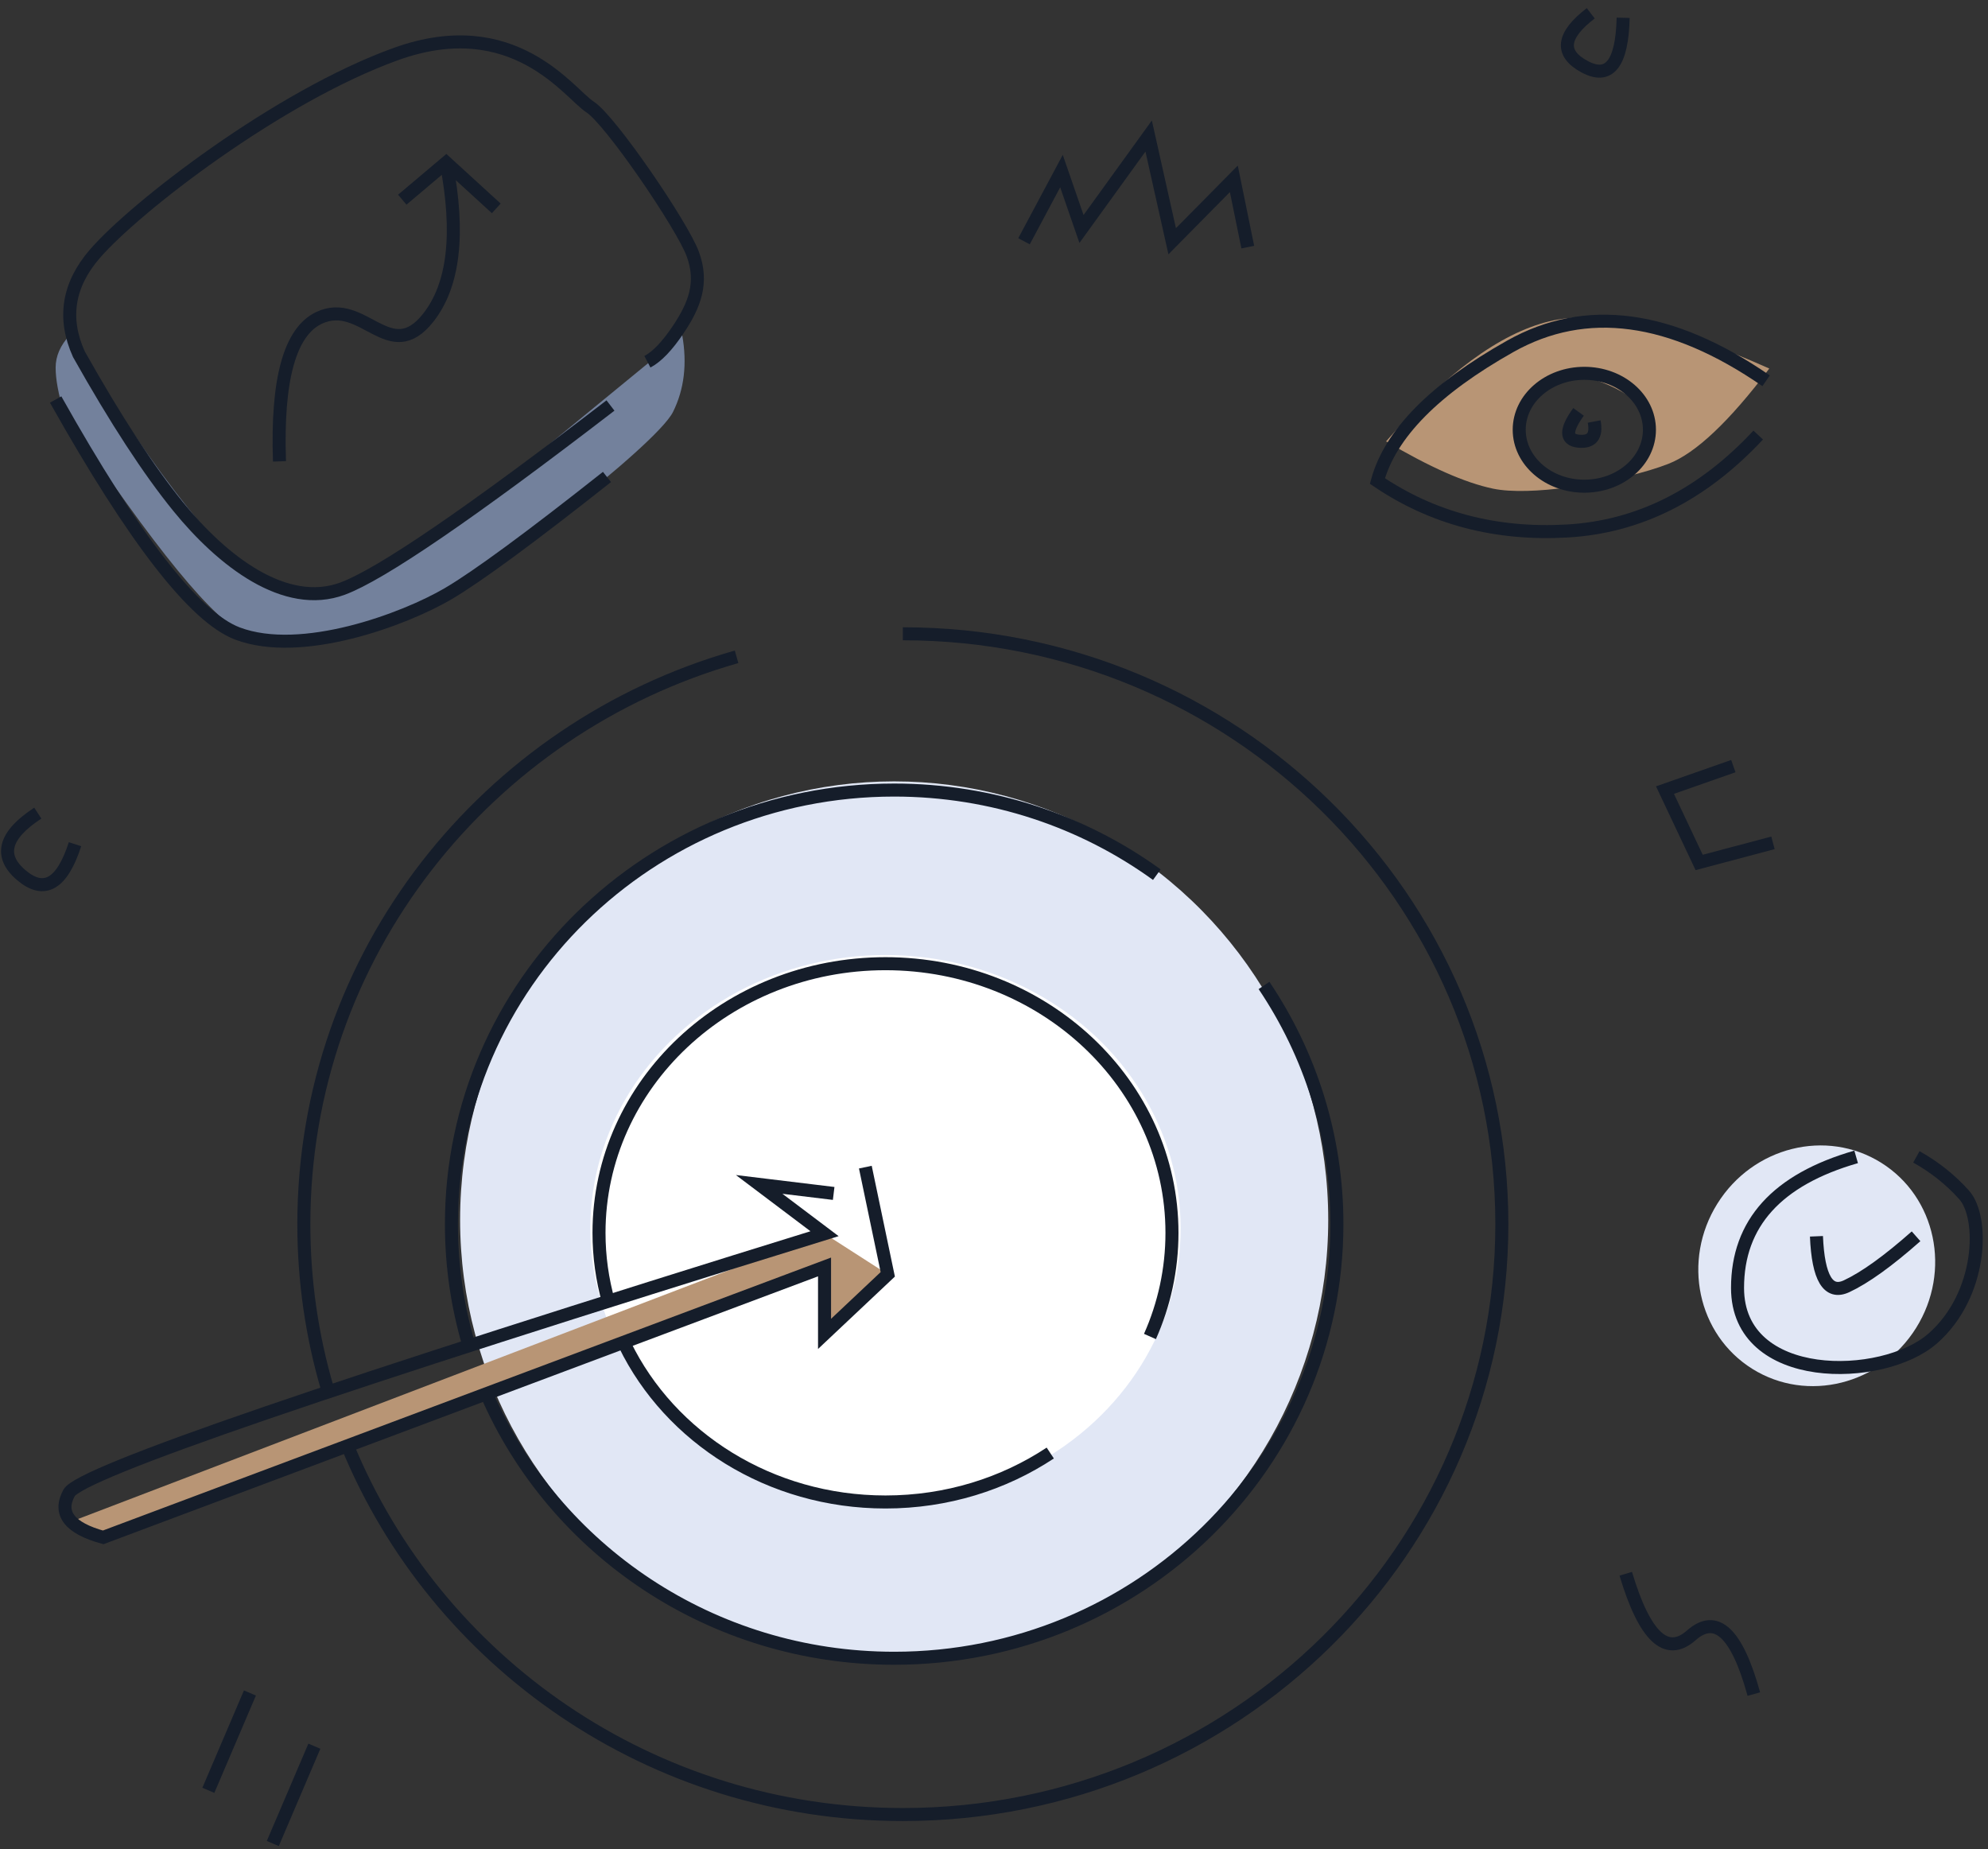 <?xml version="1.0" encoding="utf-8"?>
<svg xmlns="http://www.w3.org/2000/svg" xmlns:xlink="http://www.w3.org/1999/xlink" width="229px" height="213px" viewBox="0 0 229 213" version="1.1">
    
    <rect x="0" y="0" width="229" height="213" fill="#333333" stroke="none"/>
    
    <title>Monogram 08</title>
    <desc>Created with Sketch.</desc>
    <g id="Page-1" stroke="none" stroke-width="1" fill="none" fill-rule="evenodd">
        <g id="Monogram-08" transform="translate(-41, -45)">
            <g transform="translate(41.872, 46.53)">
                <g id="Color" transform="translate(5.537, 35.031)">
                    <path d="M1.624,2.05 C12.123,19.026 19.77,28.565 24.564,30.668 C29.358,32.771 35.766,30.992 43.787,25.332 L72.177,2.05 C72.761,5.337 72.408,8.281 71.118,10.882 C69.183,14.783 48.524,30.562 43.787,32.588 C39.051,34.614 27.091,38.264 21.897,36.439 C18.434,35.223 11.446,26.704 0.932,10.882 C0.311,8.812 1.63424829e-13,7.114 1.63424829e-13,5.786 C1.63424829e-13,4.459 0.541,3.214 1.624,2.05 Z" id="Path-744" fill="#73819C"/>
                    <ellipse id="Oval" fill="#E1E7F5" cx="96.591" cy="103.939" rx="50" ry="50.5"/>
                    <ellipse id="Oval" fill="#FFFFFF" cx="95.591" cy="104.939" rx="34" ry="31.5"/>
                    <polygon id="Path-742" fill="#B89575" points="95.854 110.218 88.571 117.08 88.571 108.768 6.419 140.515 1.837 138.681 88.571 105.537"/>
                    <ellipse id="Oval" fill="#E1E7F5" cx="202.863" cy="109.234" rx="13.5" ry="14" transform="translate(202.863, 109.234) rotate(32) translate(-202.863, -109.234)"/>
                    <path d="M153.256,14.276 C160.097,6.449 166.361,1.84 172.048,0.452 C177.734,-0.937 186.184,0.875 197.397,5.888 C192.813,11.966 188.943,15.623 185.787,16.86 C184.535,17.351 182.869,17.852 181.007,18.306 C180.476,18.436 184.37,14.035 182.89,10.879 C181.54,8 174.81,6.339 174.286,6.439 C173.791,6.534 168.357,10.239 168.591,12.939 C168.907,16.578 174.968,19.482 174.294,19.572 C170.927,20.024 167.69,20.164 165.575,19.722 C162.36,19.051 158.253,17.236 153.256,14.276 Z" id="Path-743" fill="#B89575"/>
                </g>
                <g id="LIne" stroke="#151D2A" stroke-width="1.5">
                    <path d="M69.449,45.177 C53.299,57.596 43.017,64.625 38.602,66.264 C31.981,68.722 24.738,63.08 19.658,56.83 C16.272,52.663 12.456,46.808 8.212,39.263 C6.351,35.139 6.961,31.291 10.041,27.721 C14.661,22.365 31.154,9.578 44.75,4.687 C58.346,-0.204 64.72,9.269 67.085,10.782 C69.449,12.295 77.707,24.417 78.927,27.721 C80.147,31.024 79.146,33.609 77.25,36.436 C75.986,38.321 74.804,39.555 73.704,40.138" id="Path-727"/>
                    <path d="M5.537,44.486 C14.584,60.598 21.567,69.582 26.485,71.44 C33.862,74.227 45.713,69.812 50.751,66.853 C54.109,64.879 60.208,60.398 69.046,53.407" id="Path-728"/>
                    <path d="M31.323,51.611 C30.996,42.165 32.521,36.653 35.898,35.075 C40.964,32.709 44.008,40.687 48.449,35.075 C51.41,31.333 52.103,25.375 50.527,17.2" id="Path-729"/>
                    <polyline id="Path-730" points="45.466 21.47 50.527 17.2 56.295 22.472"/>
                    <polyline id="Path-731" points="142.861 26.935 141.255 19.067 134.153 26.259 131.443 14.137 123.706 24.845 121.401 18.176 117.086 26.259"/>
                    <path d="M98.808,132.902 L101.391,145.249 L94.108,152.11 L94.108,144.399 L11.012,175.546 C7.122,174.474 5.812,172.768 7.083,170.428 C8.353,168.089 37.362,158.136 94.108,140.568 L86.578,134.892 L95.159,135.932" id="Path-732"/>
                    <path d="M3.482,92.127 C-0.409,94.671 -1.039,97.056 1.592,99.281 C4.222,101.507 6.281,100.315 7.769,95.704" id="Path-733"/>
                    <polyline id="Path-734" points="198.793 86.712 190.92 89.475 194.856 97.809 203.359 95.55"/>
                    <path d="M212.939,131.721 C203.831,134.34 199.277,139.371 199.277,146.815 C199.277,157.982 216.002,157.665 221.738,152.659 C227.474,147.654 227.73,138.734 225.383,136.108 C223.819,134.358 221.983,132.895 219.877,131.721" id="Path-735"/>
                    <path d="M208.367,140.868 C208.568,145.687 209.723,147.605 211.832,146.624 C213.942,145.642 216.611,143.724 219.842,140.868" id="Path-736"/>
                    <path d="M186.401,179.736 C188.571,186.996 191.088,189.361 193.952,186.831 C196.816,184.301 199.217,186.557 201.155,193.598" id="Path-737"/>
                    <path d="M182.367,-9.50350909e-14 C179.039,2.56 178.799,4.608 181.648,6.146 C184.497,7.684 185.981,5.808 186.1,0.519" id="Path-738"/>
                    <path d="M202.567,42.328 C191.63,34.78 181.805,33.458 173.093,38.362 C164.381,43.266 159.281,48.436 157.793,53.874 C164.156,58.184 171.45,60.102 179.677,59.629 C187.904,59.156 195.231,55.473 201.659,48.58" id="Path-739"/>
                    <ellipse id="Oval" cx="181.628" cy="47.97" rx="7.5" ry="6.5"/>
                    <path d="M180.961,45.91 C179.444,48.006 179.444,49.131 180.961,49.285 C182.478,49.439 183.078,48.684 182.761,47.021" id="Path-740"/>
                    <line x1="27.917" y1="193.47" x2="23.128" y2="204.682" id="Path-741"/>
                    <path d="M83.977,74.123 C55.186,82.304 34.128,108.463 34.128,139.47 C34.128,146.036 35.072,152.385 36.835,158.391 M39.128,164.931 C49.354,189.872 74.156,207.47 103.128,207.47 C141.236,207.47 172.128,177.025 172.128,139.47 C172.128,101.915 141.236,71.47 103.128,71.47" id="Shape"/>
                    <path d="M132.384,99.215 C123.92,93.09 113.455,89.47 102.128,89.47 C73.962,89.47 51.128,111.856 51.128,139.47 C51.128,144.263 51.816,148.899 53.101,153.288 M55.219,159.123 C63.007,176.967 81.078,189.47 102.128,189.47 C130.295,189.47 153.128,167.084 153.128,139.47 C153.128,129.314 150.039,119.865 144.733,111.976" id="Shape"/>
                    <path d="M131.592,152.409 C133.226,148.735 134.128,144.701 134.128,140.47 C134.128,123.349 119.354,109.47 101.128,109.47 C82.903,109.47 68.128,123.349 68.128,140.47 C68.128,143.215 68.508,145.877 69.221,148.412 M71.105,153.356 C76.312,164.044 87.797,171.47 101.128,171.47 C108.194,171.47 114.741,169.384 120.109,165.832" id="Shape"/>
                    <line x1="35.34" y1="199.598" x2="30.551" y2="210.809" id="Path-741"/>
                </g>
            </g>
        </g>
    </g>
</svg>